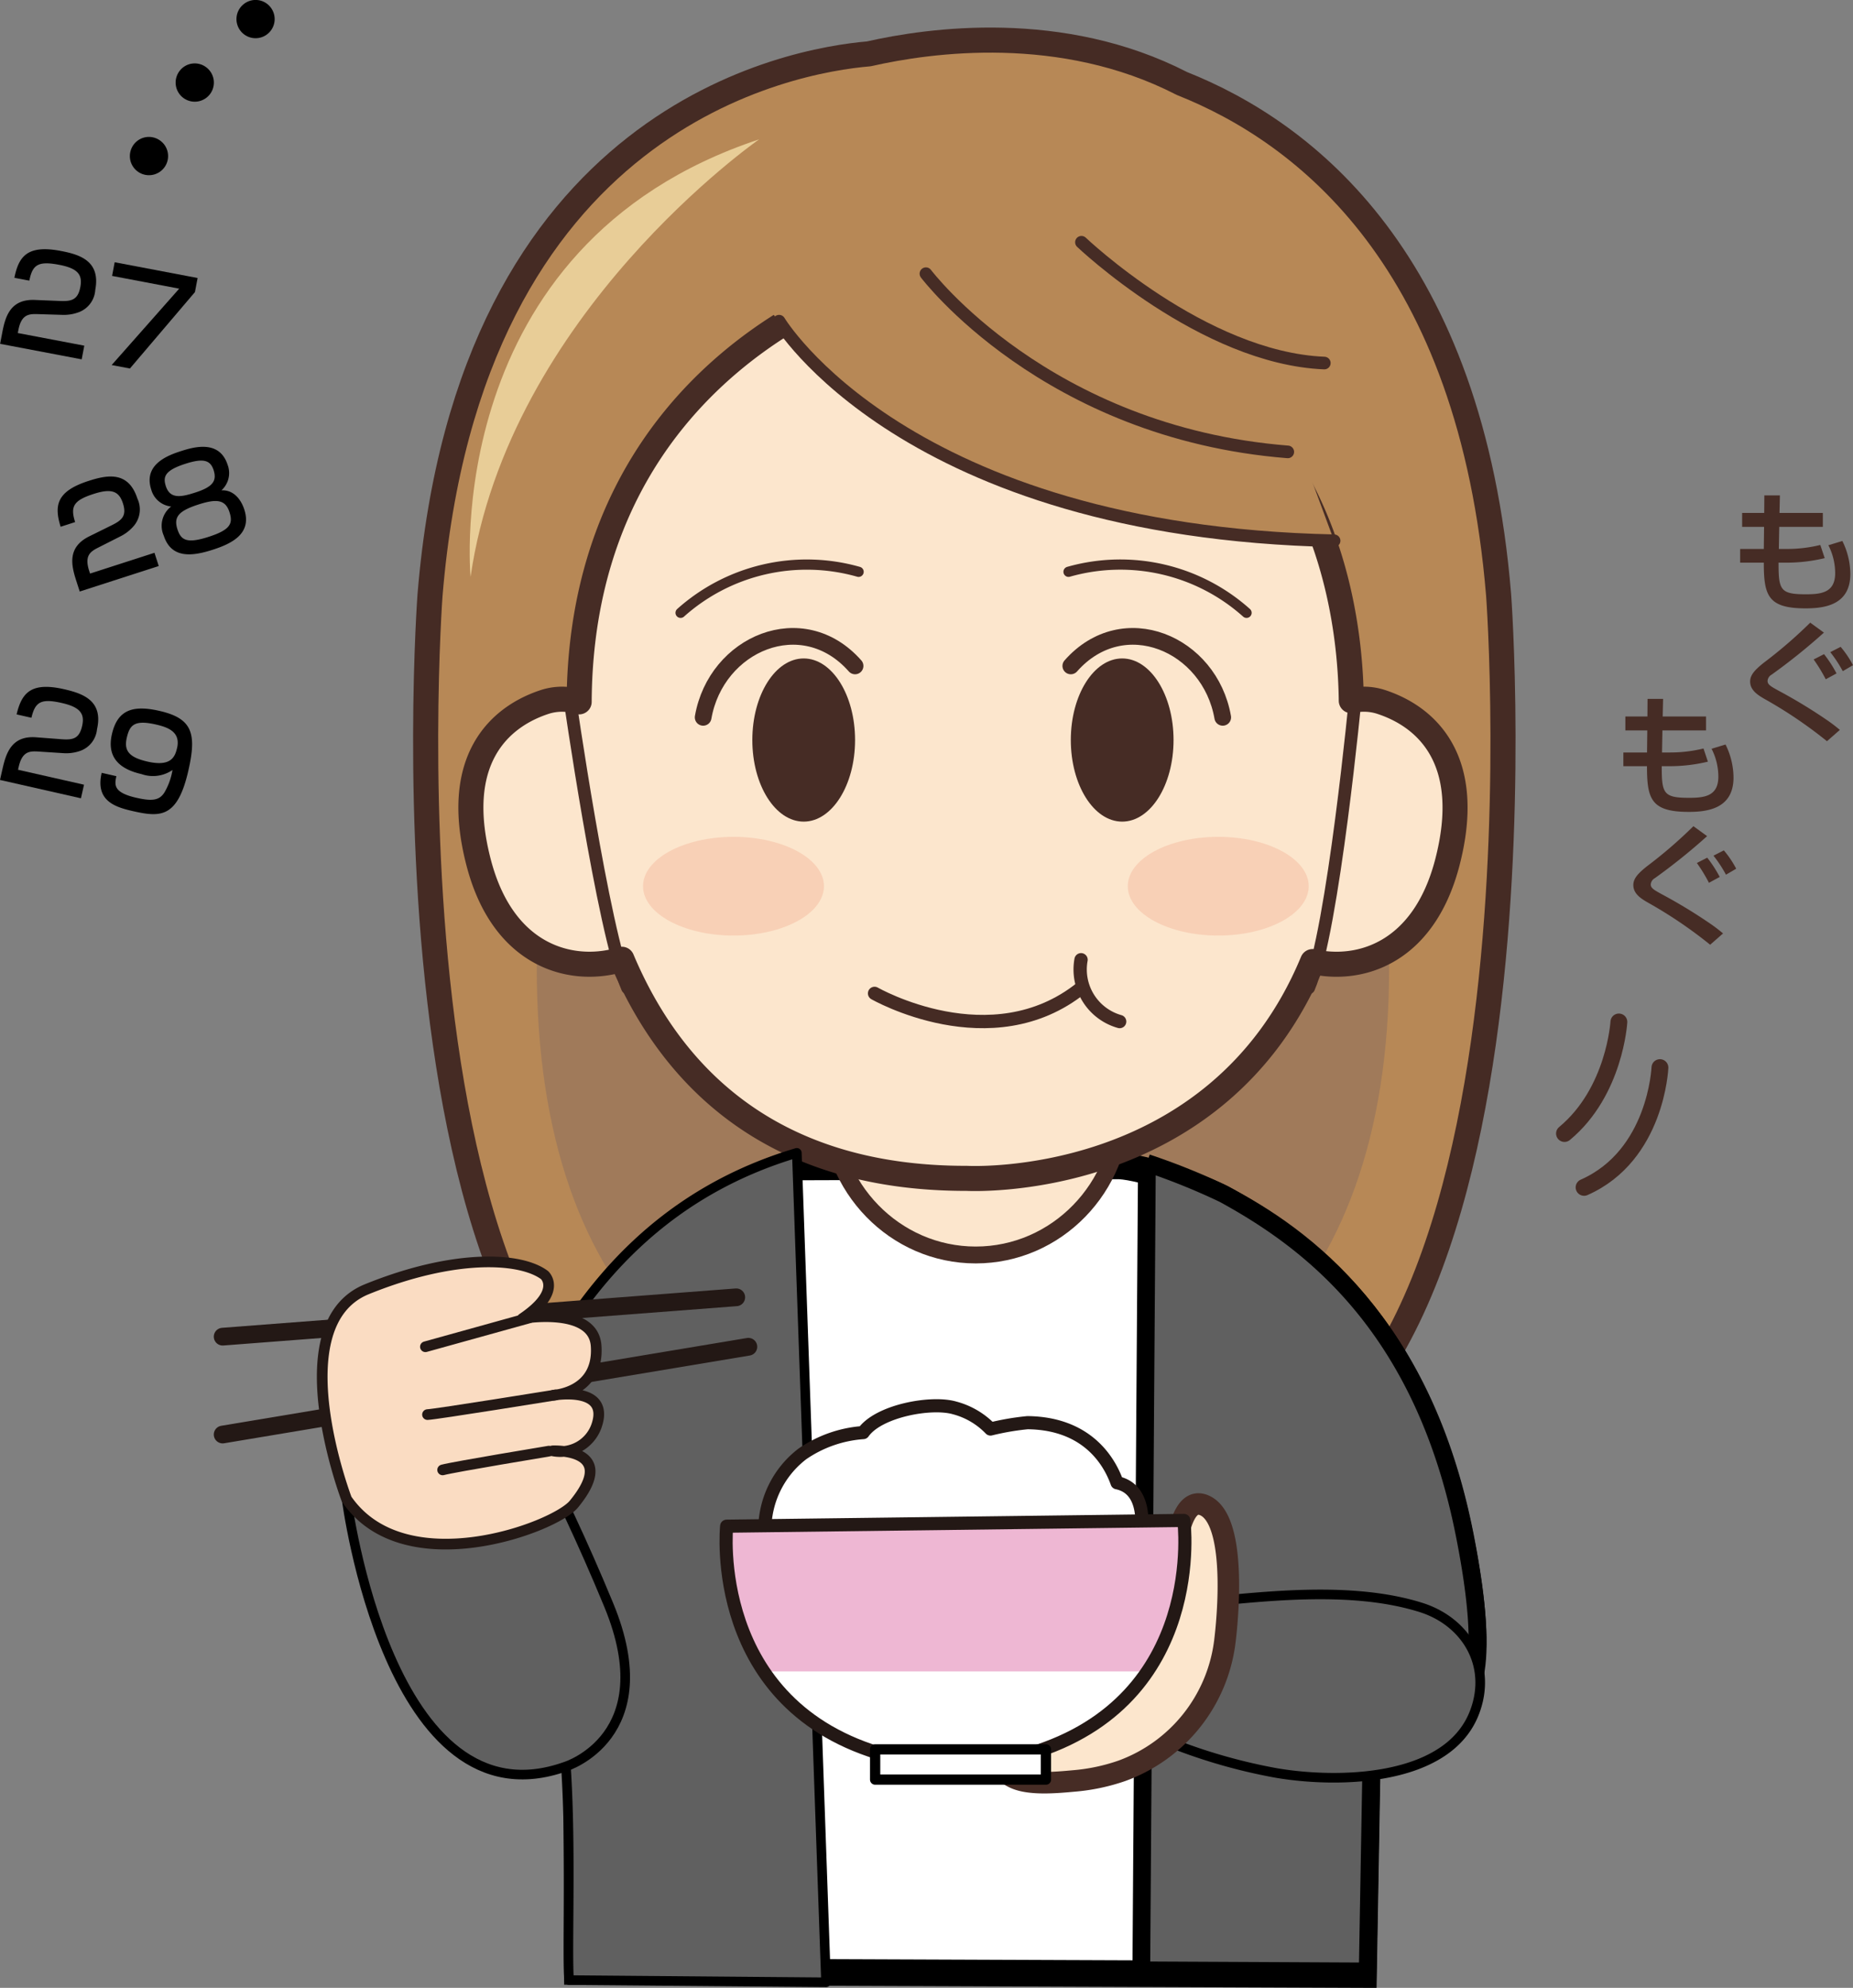 <svg id="img-19" xmlns="http://www.w3.org/2000/svg" xmlns:xlink="http://www.w3.org/1999/xlink" width="209.002" height="224.203" viewBox="0 0 209.002 224.203">
  <rect x="0" y="0" width="209.002" height="224.203" fill="#808080" stroke="none"/>
  <defs>
    <linearGradient id="linear-gradient" y1="0.5" x2="1" y2="0.5" gradientUnits="objectBoundingBox">
      <stop offset="0" stop-color="#fff"/>
      <stop offset="1"/>
    </linearGradient>
  </defs>
  <path id="パス_780" data-name="パス 780" d="M862.964,1715.285" transform="translate(-823.449 -1679.089)" fill="#fff"/>
  <g id="グループ_274" data-name="グループ 274" transform="translate(183.102 55.872)">
    <g id="グループ_272" data-name="グループ 272" transform="translate(13.173)">
      <path id="パス_781" data-name="パス 781" d="M991.74,1731.106h1.754l-.045,1.979h4.888v1.574H993.42l-.045,2.489h.929a15.684,15.684,0,0,0,3.748-.45l.495,1.485a18.358,18.358,0,0,1-4.5.51h-.705c0,3.073.18,3.568,3.073,3.568,1.709,0,3.313-.165,3.313-2.384a6.955,6.955,0,0,0-.765-3.148l1.575-.48a8.495,8.495,0,0,1,.9,3.717c0,3.493-2.878,3.883-5.052,3.883-4.257,0-4.707-1.469-4.707-5.156h-2.669v-1.545h2.669l.03-2.489h-2.474v-1.574h2.489Z" transform="translate(-989.012 -1731.106)" fill="#462c25"/>
      <path id="パス_782" data-name="パス 782" d="M998.582,1756.02a50.248,50.248,0,0,0-6.881-4.676c-.824-.466-1.784-1.02-1.784-2.055,0-.749.54-1.318,1.53-2.114a51.425,51.425,0,0,0,5.247-4.527l1.545,1.124a68.234,68.234,0,0,1-5.892,4.737.883.883,0,0,0-.465.705c0,.419.346.614,1.245,1.109a58.42,58.42,0,0,1,5.5,3.343,17.023,17.023,0,0,1,1.409,1.079Zm-.136-6.986a18.753,18.753,0,0,0-1.364-2.234l1.17-.6a14.231,14.231,0,0,1,1.409,2.174Zm1.919-.914a14.317,14.317,0,0,0-1.409-2.144l1.169-.6a11.254,11.254,0,0,1,1.394,2.069Z" transform="translate(-988.792 -1728.294)" fill="#462c25"/>
    </g>
    <g id="グループ_273" data-name="グループ 273" transform="translate(0 22.955)">
      <path id="パス_783" data-name="パス 783" d="M981.147,1749.564H982.9l-.046,1.979h4.888v1.574h-4.917l-.045,2.489h.929a15.681,15.681,0,0,0,3.748-.45l.495,1.485a18.359,18.359,0,0,1-4.5.51h-.705c0,3.073.18,3.568,3.073,3.568,1.71,0,3.313-.165,3.313-2.384a6.956,6.956,0,0,0-.765-3.148l1.575-.48a8.5,8.5,0,0,1,.9,3.717c0,3.493-2.879,3.883-5.053,3.883-4.257,0-4.707-1.469-4.707-5.156H978.42v-1.545h2.668l.03-2.489h-2.474v-1.574h2.489Z" transform="translate(-978.42 -1749.564)" fill="#462c25"/>
      <path id="パス_784" data-name="パス 784" d="M987.989,1774.478a50.274,50.274,0,0,0-6.881-4.676c-.825-.466-1.785-1.02-1.785-2.055,0-.749.54-1.318,1.53-2.113a51.392,51.392,0,0,0,5.247-4.528l1.545,1.124a67.988,67.988,0,0,1-5.892,4.737.883.883,0,0,0-.465.705c0,.419.346.614,1.245,1.109a58.315,58.315,0,0,1,5.5,3.343,16.883,16.883,0,0,1,1.409,1.079Zm-.136-6.986a18.743,18.743,0,0,0-1.363-2.234l1.169-.6a14.231,14.231,0,0,1,1.409,2.174Zm1.919-.914a14.2,14.2,0,0,0-1.409-2.144l1.169-.6a11.2,11.2,0,0,1,1.394,2.069Z" transform="translate(-978.2 -1746.752)" fill="#462c25"/>
    </g>
  </g>
  <path id="パス_785" data-name="パス 785" d="M990.817,1752.417c-3.1-37.739-21.8-52.18-35.735-57.71l-.014-.009c-13.537-6.957-28.384-4.9-35.294-3.328-8.6.726-45.046,6.988-49.486,61.047,0,0-7.556,101.141,36.428,100.74l-3.487-4.827,8.137,1.81-2.132-10.861,10.076-62.726,1.567-58.567,19.709,13.416,1.208,45.151,10.075,62.726-2.13,10.861,8.137-1.81-3.487,4.827C998.374,1853.559,990.817,1752.417,990.817,1752.417Z" transform="translate(-821.785 -1685.294)" fill="#b78856" stroke="#452b24" stroke-linecap="round" stroke-linejoin="round" stroke-width="2.83"/>
  <path id="パス_786" data-name="パス 786" d="M976.01,1787.658c0,38.562-22.01,54.176-48.558,54.176s-47.58-15.614-47.58-54.176,21.521-69.823,48.068-69.823S976.01,1749.1,976.01,1787.658Z" transform="translate(-819.33 -1678.467)" fill="#a07a5a"/>
  <path id="パス_787" data-name="パス 787" d="M974.422,1854.547c1.307-6.518,16.605,10.336,10.413-20.8-4.728-23.776-17.695-33.473-27.148-38.316-2.292-1.175-8.556-3.364-11.3-3.516-.028,0-37.945.127-37.945.127s-29.731,9.928-31.85,45.494l8.564,8.376.1,36.861,88.664.343Z" transform="translate(-820.129 -1660.418)" fill="#fff" stroke="#000" stroke-miterlimit="10" stroke-width="3"/>
  <path id="パス_788" data-name="パス 788" d="M944,1795.146c9.319,5.1,22.419,14.539,27.148,38.316,6.192,31.137-9.107,14.283-10.413,20.8l-.5,28.569-25.536-.125.632-91.058A75.505,75.505,0,0,1,944,1795.146Z" transform="translate(-805.97 -1660.482)" fill="#606060" stroke="#000" stroke-miterlimit="10" stroke-width="2"/>
  <path id="パス_789" data-name="パス 789" d="M888.748,1838.825" transform="translate(-817.167 -1648.988)" fill="none" stroke="#000" stroke-linecap="round" stroke-linejoin="round" stroke-width="2"/>
  <g id="グループ_275" data-name="グループ 275" transform="translate(176.461 115.263)">
    <path id="パス_790" data-name="パス 790" d="M979.214,1778.861s-.451,7.871-6.134,12.582" transform="translate(-973.08 -1778.861)" fill="none" stroke="#452b24" stroke-linecap="round" stroke-linejoin="round" stroke-width="1.899"/>
    <path id="パス_791" data-name="パス 791" d="M983.412,1783s-.4,9.915-8.556,13.509" transform="translate(-972.647 -1777.853)" fill="none" stroke="#452b24" stroke-linecap="round" stroke-linejoin="round" stroke-width="1.899"/>
  </g>
  <path id="パス_792" data-name="パス 792" d="M932.993,1847.324" transform="translate(-806.387 -1646.917)" fill="#ffd78f" stroke="#000" stroke-linecap="round" stroke-linejoin="round" stroke-width="2.936"/>
  <g id="グループ_280" data-name="グループ 280">
    <g id="グループ_276" data-name="グループ 276" transform="translate(0.014 28.109)">
      <path id="パス_793" data-name="パス 793" d="M835.437,1716.1c-1.015-.031-1.842.035-2.181,1.82l-.06.314,7.5,1.425-.294,1.542-9.2-1.749.236-1.242c.337-1.771.877-3.829,3.695-3.707l2.878.118c1.292.052,1.971-.173,2.237-1.572s-.28-2.109-2.394-2.511c-2.384-.454-3,0-3.358,1.787l-1.685-.321c.49-2.421,1.466-3.745,5.237-3.029,2.156.411,4.5,1.137,3.885,4.394a2.872,2.872,0,0,1-1.758,2.477,4.777,4.777,0,0,1-1.944.339Z" transform="translate(-831.202 -1708.782)"/>
      <path id="パス_794" data-name="パス 794" d="M851.012,1711.74l-.3,1.586-7.336,8.621-2.057-.39,7.616-8.615-7.569-1.438.292-1.541Z" transform="translate(-828.737 -1708.494)"/>
    </g>
    <g id="グループ_277" data-name="グループ 277" transform="translate(6.5 50.394)">
      <path id="パス_795" data-name="パス 795" d="M841.018,1737.4c-.905.457-1.6.912-1.041,2.64l.1.3,7.263-2.343.481,1.494-8.911,2.874-.387-1.2c-.553-1.715-1.066-3.779,1.466-5.024l2.582-1.276c1.158-.573,1.647-1.1,1.209-2.451s-1.256-1.717-3.3-1.057c-2.311.743-2.635,1.444-2.091,3.177l-1.633.527c-.731-2.36-.509-3.991,3.143-5.169,2.091-.673,4.5-1.161,5.516,1.994a2.871,2.871,0,0,1-.354,3.017,4.775,4.775,0,0,1-1.543,1.231Z" transform="translate(-836.417 -1726.044)"/>
      <path id="パス_796" data-name="パス 796" d="M844.941,1731.52c-.91-2.821,1.844-3.848,3.367-4.338s4.343-1.263,5.253,1.56a2.619,2.619,0,0,1-.7,2.865c1.854-.077,2.487,1.885,2.581,2.176.865,2.686-1.352,3.815-3.551,4.523s-4.667,1.108-5.538-1.591a2.732,2.732,0,0,1,.836-3.28A2.611,2.611,0,0,1,844.941,1731.52Zm1.645-.391c.487,1.507,1.757,1.234,3.335.726,1.908-.618,2.461-1.268,2.056-2.528-.366-1.133-1.159-1.365-3.206-.705C846.475,1729.364,846.248,1730.078,846.587,1731.13Zm1.318,4.889c.4,1.245,1.1,1.615,3.522.833,2.517-.811,2.741-1.54,2.339-2.786-.46-1.424-1.451-1.517-3.513-.853C847.97,1733.949,847.462,1734.649,847.9,1736.019Z" transform="translate(-834.384 -1726.701)"/>
    </g>
    <g id="グループ_278" data-name="グループ 278" transform="translate(0 77.475)">
      <path id="パス_797" data-name="パス 797" d="M835.539,1755.766c-1.012-.066-1.841-.03-2.244,1.741l-.07.313,7.442,1.686-.347,1.532-9.13-2.069.28-1.234c.4-1.759,1.01-3.8,3.822-3.575l2.872.219c1.29.1,1.975-.1,2.291-1.5.311-1.374-.206-2.118-2.3-2.592-2.368-.536-3-.1-3.419,1.669l-1.673-.381c.575-2.4,1.6-3.692,5.339-2.843,2.142.486,4.462,1.295,3.729,4.526a2.867,2.867,0,0,1-1.843,2.414,4.747,4.747,0,0,1-1.956.275Z" transform="translate(-831.191 -1748.477)"/>
      <path id="パス_798" data-name="パス 798" d="M842.1,1758.067c-.233,1.022-.3,1.855,2.25,2.434,1.744.4,2.582.316,3.158-.581a7.325,7.325,0,0,0,.92-2.55,3.892,3.892,0,0,1-3.5.459c-2.439-.552-3.931-1.86-3.336-4.482.629-2.778,2.378-3.323,5.34-2.65,3.715.841,4.246,2.515,3.293,6.709-1.22,5.385-3.155,5.305-6.246,4.605-1.943-.442-4.292-1.122-3.537-4.322Zm6.849-3.186c.4-1.786-.979-2.325-2.4-2.645-2.439-.555-2.954.075-3.282,1.522s.277,2.194,2.348,2.663C848.265,1757.022,848.716,1755.888,848.945,1754.881Z" transform="translate(-828.973 -1747.999)"/>
    </g>
    <g id="グループ_279" data-name="グループ 279" transform="translate(14.647)">
      <path id="パス_799" data-name="パス 799" d="M846.087,1698.829a2.156,2.156,0,1,1-2.891.965A2.141,2.141,0,0,1,846.087,1698.829Z" transform="translate(-842.968 -1683.154)"/>
      <path id="パス_800" data-name="パス 800" d="M850.586,1692.38a2.156,2.156,0,1,1-3.021.4A2.141,2.141,0,0,1,850.586,1692.38Z" transform="translate(-841.956 -1684.778)"/>
      <path id="パス_801" data-name="パス 801" d="M856.456,1686.969a2.154,2.154,0,1,1-3.031-.3A2.14,2.14,0,0,1,856.456,1686.969Z" transform="translate(-840.612 -1686.18)"/>
    </g>
  </g>
  <path id="パス_802" data-name="パス 802" d="M873.888,1748.161s-3.6-37.352,32.548-49.344C906.436,1698.817,878.184,1718.434,873.888,1748.161Z" transform="translate(-820.812 -1683.101)" fill="#e8cd97"/>
  <ellipse id="楕円形_138" data-name="楕円形 138" cx="16.5" cy="16.953" rx="16.5" ry="16.953" transform="translate(93.554 107.637)" fill="#fce6cd" stroke="#462c25" stroke-linecap="round" stroke-linejoin="round" stroke-width="1.903"/>
  <path id="パス_803" data-name="パス 803" d="M976.464,1759.136a6.238,6.238,0,0,0-3.265-.108c-.157-13.63-5.35-47.743-53.49-47.488,0,0-33.385,9.319-33.6,47.619a6.382,6.382,0,0,0-3.774-.023c-5.271,1.68-10.573,6.6-7.56,18.156,2.857,10.958,10.886,12.566,16.156,10.9,5.252,12.484,16.185,24.752,38.894,24.71,0,0,28.22,1.587,39.012-24.45,5.24,1.186,12.5-.847,15.191-11.155C987.038,1765.736,981.735,1760.816,976.464,1759.136Z" transform="translate(-820.786 -1680.001)" fill="#fce6cd" stroke="#462c25" stroke-linecap="round" stroke-linejoin="round" stroke-width="2.826"/>
  <path id="パス_804" data-name="パス 804" d="M882.8,1749.1s3.814,26.751,6.585,33.166" transform="translate(-818.615 -1670.851)" fill="#fce6cd" stroke="#462c25" stroke-linecap="round" stroke-linejoin="round" stroke-width="1.424"/>
  <path id="パス_805" data-name="パス 805" d="M955.185,1749.1s-2.532,26.751-5.3,33.166" transform="translate(-802.271 -1670.851)" fill="#fce6cd" stroke="#462c25" stroke-linecap="round" stroke-linejoin="round" stroke-width="1.424"/>
  <path id="パス_806" data-name="パス 806" d="M897.432,1710.313s16.195,32.476,68.091,32.472l-10.847-29.325L913,1704.171Z" transform="translate(-815.051 -1681.797)" fill="#b78856"/>
  <path id="パス_807" data-name="パス 807" d="M901.849,1715.307s14.147,23.719,62.6,24.765" transform="translate(-813.975 -1679.083)" fill="none" stroke="#462c25" stroke-linecap="round" stroke-linejoin="round" stroke-width="1.424"/>
  <path id="パス_808" data-name="パス 808" d="M915.166,1711s13.5,17.924,40.814,20.1" transform="translate(-810.73 -1680.133)" fill="none" stroke="#462c25" stroke-linecap="round" stroke-linejoin="round" stroke-width="1.424"/>
  <path id="パス_809" data-name="パス 809" d="M929.271,1708.149s13.7,13.066,27.393,13.624" transform="translate(-807.294 -1680.827)" fill="none" stroke="#462c25" stroke-linecap="round" stroke-linejoin="round" stroke-width="1.424"/>
  <path id="パス_810" data-name="パス 810" d="M892.916,1742.826a21.349,21.349,0,0,1,20.076-4.624" transform="translate(-816.151 -1673.71)" fill="none" stroke="#462c25" stroke-linecap="round" stroke-linejoin="round" stroke-width="1.152"/>
  <path id="パス_811" data-name="パス 811" d="M948.177,1742.826A21.35,21.35,0,0,0,928.1,1738.2" transform="translate(-807.579 -1673.71)" fill="none" stroke="#462c25" stroke-linecap="round" stroke-linejoin="round" stroke-width="1.152"/>
  <ellipse id="楕円形_139" data-name="楕円形 139" cx="10.203" cy="5.567" rx="10.203" ry="5.567" transform="translate(127.204 94.384)" fill="#ed9679" opacity="0.28"/>
  <ellipse id="楕円形_140" data-name="楕円形 140" cx="10.203" cy="5.567" rx="10.203" ry="5.567" transform="translate(72.529 94.384)" fill="#ed9679" opacity="0.28"/>
  <g id="グループ_281" data-name="グループ 281" transform="translate(84.856 74.263)">
    <ellipse id="楕円形_141" data-name="楕円形 141" cx="5.794" cy="9.202" rx="5.794" ry="9.202" fill="#462c25"/>
  </g>
  <path id="パス_812" data-name="パス 812" d="M894.962,1753.026c1.455-8.342,11.219-12.507,17.135-5.8" transform="translate(-815.653 -1672.119)" fill="none" stroke="#462c25" stroke-linecap="round" stroke-linejoin="round" stroke-width="1.882"/>
  <g id="グループ_282" data-name="グループ 282" transform="translate(120.778 74.263)">
    <ellipse id="楕円形_142" data-name="楕円形 142" cx="5.794" cy="9.202" rx="5.794" ry="9.202" fill="#462c25"/>
  </g>
  <path id="パス_813" data-name="パス 813" d="M945.442,1753.026c-1.455-8.342-11.219-12.507-17.136-5.8" transform="translate(-807.529 -1672.119)" fill="none" stroke="#462c25" stroke-linecap="round" stroke-linejoin="round" stroke-width="1.882"/>
  <path id="パス_814" data-name="パス 814" d="M910.507,1776.392s13.158,7.551,23.336-.628" transform="translate(-811.865 -1664.353)" fill="none" stroke="#452b24" stroke-linecap="round" stroke-linejoin="round" stroke-width="1.5"/>
  <path id="パス_815" data-name="パス 815" d="M929.251,1773.219a6.1,6.1,0,0,0,4.355,6.971" transform="translate(-807.319 -1664.973)" fill="none" stroke="#452b24" stroke-linecap="round" stroke-linejoin="round" stroke-width="1.5"/>
  <path id="パス_816" data-name="パス 816" d="M880.184,1818.5a79,79,0,0,0-6,18.221c-.794,3.89,5.193,6.293,8.058,11.33,3.733,6.568,2.283,30.8,2.676,35.981l28.983.246-3.294-93.546C896.344,1794.982,886.761,1804.7,880.184,1818.5Z" transform="translate(-820.732 -1660.705)" fill="#606060" stroke="#000" stroke-linecap="round" stroke-linejoin="round" stroke-width="1.085"/>
  <line id="線_47" data-name="線 47" y1="4.439" x2="57.929" transform="translate(25.114 146.317)" stroke="#231815" stroke-linecap="round" stroke-linejoin="round" stroke-width="2" fill="url(#linear-gradient)"/>
  <line id="線_48" data-name="線 48" y1="9.901" x2="59.295" transform="translate(25.114 151.894)" stroke="#231815" stroke-linecap="round" stroke-linejoin="round" stroke-width="2" fill="url(#linear-gradient)"/>
  <path id="パス_817" data-name="パス 817" d="M862.628,1824.25s4.766,37.3,24.705,30.151c0,0,10.981-3.4,4.859-18.217s-11.019-22.7-11.019-22.7l-18.545,9.807Z" transform="translate(-823.531 -1655.162)" fill="#606060" stroke="#000" stroke-miterlimit="10" stroke-width="1.085"/>
  <path id="パス_818" data-name="パス 818" d="M863.168,1827.385s-7.512-19.7,2.276-23.681,17.315-3.642,20.048-1.593c0,0,2.048,1.821-2.5,4.894,0,0,8-1.388,8.316,3.073.377,5.3-4.788,5.577-4.788,5.577s6.487-1.138,4.808,3.528a4.341,4.341,0,0,1-4.921,2.748s7.625-.358,2.389,6.014C886.6,1830.609,869.7,1836.881,863.168,1827.385Z" transform="translate(-824.071 -1658.297)" fill="#fadcc2" stroke="#231815" stroke-linecap="round" stroke-linejoin="round" stroke-width="1.204"/>
  <line id="線_49" data-name="線 49" y1="3.26" x2="11.734" transform="translate(47.982 148.634)" fill="#fadcc2" stroke="#231815" stroke-linecap="round" stroke-linejoin="round" stroke-width="1.204"/>
  <path id="パス_819" data-name="パス 819" d="M869.962,1814.9c.9-.026,14.413-2.209,14.413-2.209" transform="translate(-821.744 -1655.355)" fill="#fadcc2" stroke="#231815" stroke-linecap="round" stroke-linejoin="round" stroke-width="1.204"/>
  <path id="パス_820" data-name="パス 820" d="M871.335,1819.9c1.251-.341,11.991-2.118,11.991-2.118" transform="translate(-821.41 -1654.116)" fill="#fadcc2" stroke="#231815" stroke-linecap="round" stroke-linejoin="round" stroke-width="1.204"/>
  <path id="パス_821" data-name="パス 821" d="M965.027,1850.376c-4.864,1.472-10.8,1.211-14.729.531a62.674,62.674,0,0,1-12.076-3.479c-.292-.115-5.223-2.3-5.23-2.291l8.652-13.418c7.829-.79,17.38-1.872,25.009.524,5.033,1.582,8.054,6.45,6.076,11.759C971.483,1847.356,968.532,1849.316,965.027,1850.376Z" transform="translate(-806.387 -1650.948)" fill="#606060" stroke="#000" stroke-miterlimit="10" stroke-width="1.085"/>
  <path id="パス_822" data-name="パス 822" d="M932.544,1845.275c3.436-1.592,7.473-6.243,8.442-9.936.512-1.956.269-14.491,4.182-12.563,4,1.973,2.2,15.355,2.2,15.367a17.843,17.843,0,0,1-11.591,14.521,22,22,0,0,1-5.417,1.147c-1.971.178-5.2.495-6.9-.438a3.787,3.787,0,0,1-2.112-3.154C921.534,1846.106,929.923,1846.489,932.544,1845.275Z" transform="translate(-809.224 -1652.947)" fill="#fce6cd" stroke="#462c25" stroke-linecap="round" stroke-linejoin="round" stroke-width="2.427"/>
  <g id="グループ_285" data-name="グループ 285" transform="translate(81.895 158.55)">
    <g id="グループ_284" data-name="グループ 284">
      <g id="グループ_283" data-name="グループ 283">
        <path id="パス_823" data-name="パス 823" d="M900.555,1827.709a10.818,10.818,0,0,1,4.237-8.611,13.8,13.8,0,0,1,6.865-2.406c1.721-2.451,7.671-3.551,10.312-2.782a8.7,8.7,0,0,1,4.044,2.379,29.365,29.365,0,0,1,4.174-.715c7.183.076,9.454,4.952,10.1,6.777,4.051.849,2.522,6.925,2.522,6.925S901.141,1833.557,900.555,1827.709Z" transform="translate(-896.188 -1813.667)" fill="#fff" stroke="#231815" stroke-linecap="round" stroke-linejoin="round" stroke-width="1.483"/>
        <path id="パス_824" data-name="パス 824" d="M931.315,1850.367c20.014-6.019,17.359-26.3,17.359-26.3l-51.568.649s-2.123,20.345,18.047,25.856" transform="translate(-897.041 -1811.134)" fill="#eeb7d3"/>
        <path id="パス_825" data-name="パス 825" d="M900.853,1837.757h42.789l-6.394,6.349-6.886,3.294-17.319-.311s-6.008-2.368-7.377-3.4S900.853,1837.757,900.853,1837.757Z" transform="translate(-896.113 -1807.798)" fill="#fff"/>
      </g>
      <path id="パス_826" data-name="パス 826" d="M931.315,1850.367c20.014-6.019,17.359-26.3,17.359-26.3l-51.568.649s-2.123,20.345,18.047,25.856" transform="translate(-897.041 -1811.134)" fill="none" stroke="#231815" stroke-linecap="round" stroke-linejoin="round" stroke-width="1.483"/>
    </g>
    <rect id="長方形_29" data-name="長方形 29" width="19.266" height="3.406" transform="translate(16.812 38.756)" fill="#fff" stroke="#000" stroke-linecap="round" stroke-linejoin="round" stroke-width="1.158"/>
  </g>
</svg>
